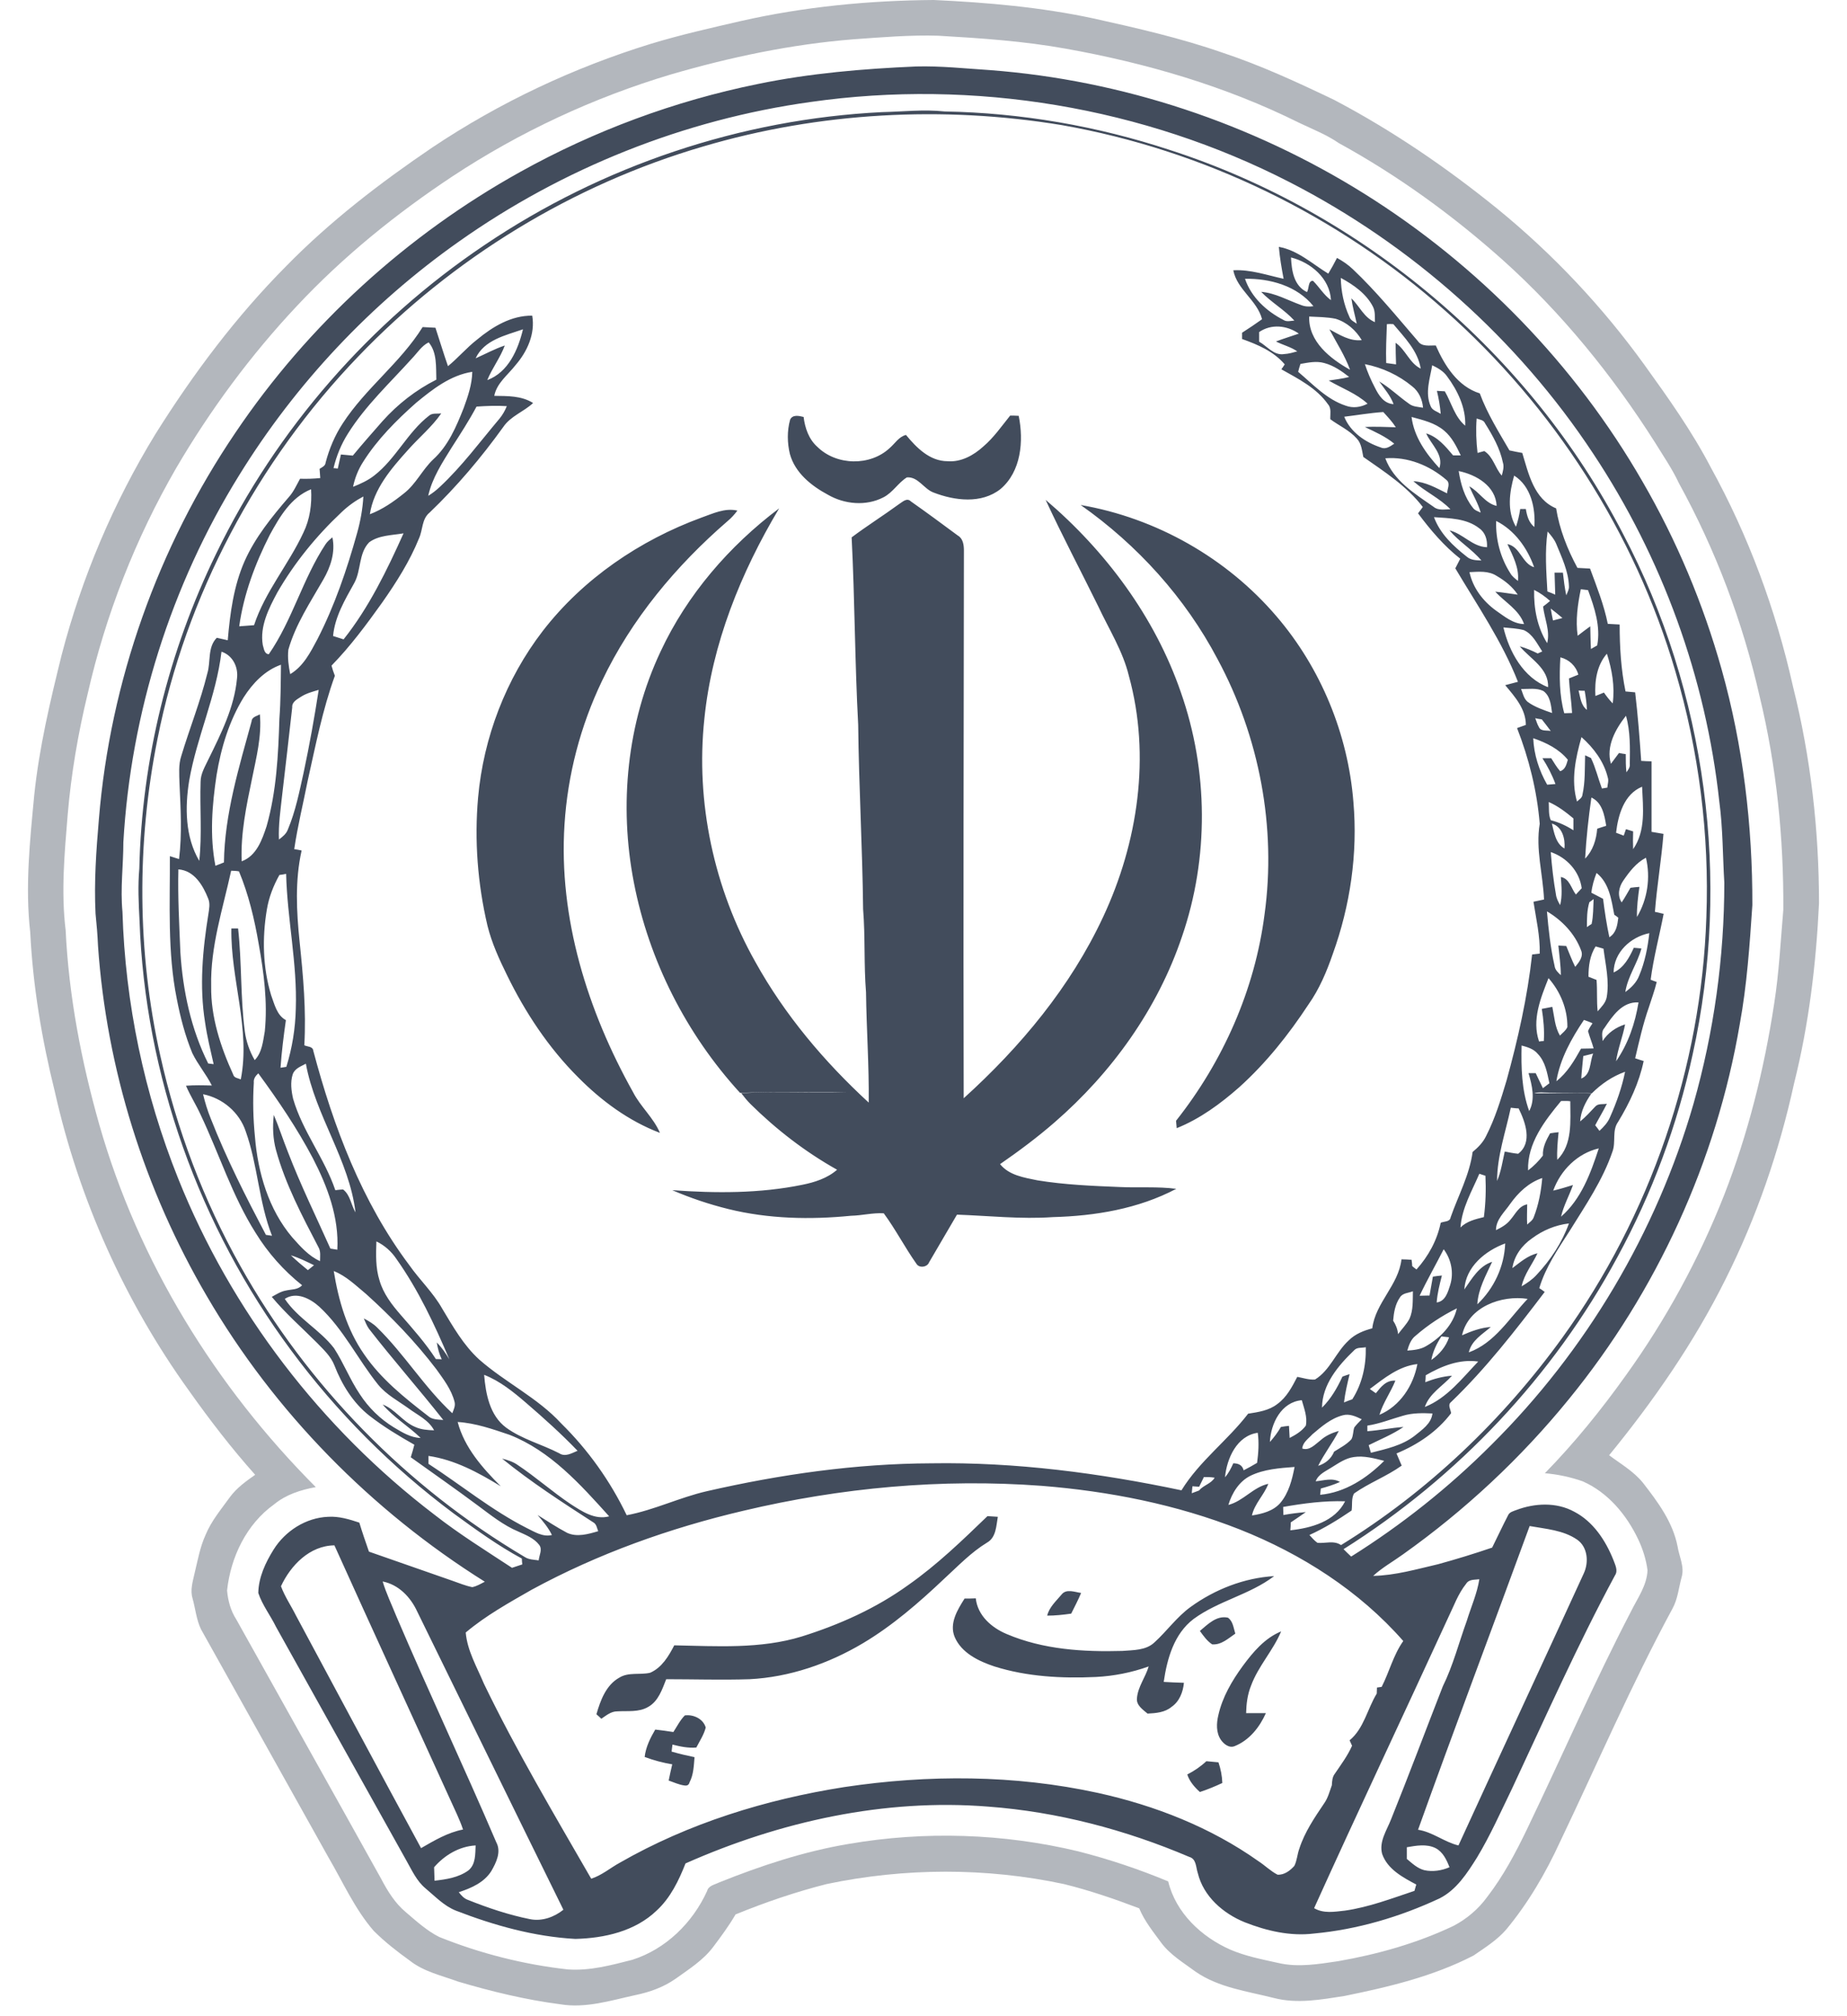 <svg width="33" height="36" viewBox="0 0 33 36" fill="none" xmlns="http://www.w3.org/2000/svg">
<path d="M13.231 0.377C14.362 0.12 15.525 0.008 16.684 0C17.639 0.044 18.598 0.128 19.536 0.329C20.31 0.501 21.088 0.678 21.838 0.939C22.528 1.167 23.186 1.472 23.84 1.785C24.875 2.33 25.846 2.992 26.756 3.73C27.751 4.541 28.633 5.479 29.383 6.518C29.808 7.108 30.23 7.701 30.567 8.347C31.241 9.57 31.73 10.894 32.035 12.258C32.352 13.521 32.5 14.825 32.5 16.129C32.448 17.212 32.319 18.291 32.055 19.342C31.79 20.553 31.385 21.736 30.827 22.847C30.266 23.974 29.544 25.013 28.75 25.984C28.958 26.14 29.191 26.273 29.355 26.477C29.62 26.818 29.889 27.179 29.973 27.613C30.001 27.793 30.101 27.977 30.045 28.162C29.993 28.351 29.977 28.551 29.881 28.724C29.147 30.079 28.537 31.499 27.871 32.891C27.614 33.449 27.302 33.982 26.909 34.455C26.744 34.644 26.532 34.776 26.327 34.917C25.605 35.29 24.811 35.478 24.02 35.639C23.607 35.703 23.178 35.783 22.761 35.675C22.284 35.554 21.77 35.49 21.357 35.202C21.145 35.045 20.908 34.905 20.747 34.688C20.603 34.492 20.447 34.299 20.354 34.074C19.913 33.906 19.468 33.754 19.011 33.641C17.619 33.344 16.163 33.348 14.767 33.641C14.213 33.782 13.672 33.966 13.142 34.183C13.026 34.383 12.886 34.572 12.745 34.76C12.565 35.001 12.308 35.161 12.067 35.334C11.855 35.482 11.606 35.571 11.353 35.623C10.912 35.719 10.467 35.863 10.01 35.787C9.392 35.707 8.782 35.559 8.185 35.382C7.892 35.274 7.571 35.206 7.318 35.005C7.094 34.844 6.873 34.672 6.676 34.475C6.336 34.082 6.127 33.605 5.866 33.16C5.108 31.804 4.35 30.448 3.592 29.093C3.508 28.92 3.492 28.724 3.44 28.539C3.395 28.391 3.444 28.238 3.476 28.094C3.532 27.865 3.572 27.628 3.672 27.408C3.776 27.155 3.953 26.947 4.109 26.73C4.23 26.566 4.394 26.449 4.559 26.333C4.133 25.856 3.744 25.35 3.375 24.829C2.228 23.236 1.41 21.411 0.981 19.498C0.748 18.563 0.588 17.609 0.54 16.646C0.447 15.828 0.535 15.01 0.612 14.195C0.7 13.349 0.896 12.523 1.101 11.696C1.462 10.309 2.028 8.973 2.778 7.749C3.452 6.674 4.218 5.652 5.116 4.749C5.902 3.947 6.797 3.261 7.727 2.631C8.927 1.829 10.25 1.207 11.63 0.782C12.156 0.622 12.693 0.501 13.231 0.377ZM15.244 0.702C14.141 0.79 13.054 1.019 11.991 1.328C10.607 1.741 9.288 2.355 8.084 3.149C7.078 3.815 6.131 4.581 5.305 5.463C4.478 6.342 3.756 7.32 3.147 8.359C2.421 9.615 1.887 10.978 1.566 12.39C1.394 13.1 1.27 13.826 1.209 14.552C1.153 15.234 1.089 15.924 1.173 16.61C1.229 17.785 1.454 18.953 1.775 20.084C2.473 22.53 3.849 24.756 5.642 26.553C5.373 26.602 5.108 26.686 4.896 26.862C4.402 27.215 4.121 27.805 4.057 28.399C4.073 28.579 4.121 28.76 4.222 28.916C5.084 30.46 5.95 32.001 6.809 33.545C6.925 33.766 7.058 33.982 7.25 34.142C7.439 34.303 7.623 34.471 7.844 34.584C8.582 34.881 9.356 35.077 10.146 35.165C10.539 35.193 10.92 35.089 11.297 34.993C11.895 34.804 12.376 34.331 12.633 33.766C12.657 33.669 12.765 33.653 12.846 33.613C13.596 33.312 14.37 33.056 15.168 32.923C16.524 32.691 17.924 32.735 19.263 33.056C19.813 33.196 20.35 33.376 20.872 33.593C21.008 34.155 21.465 34.584 21.983 34.812C22.256 34.929 22.548 34.985 22.837 35.049C23.194 35.133 23.559 35.069 23.912 35.017C24.622 34.893 25.32 34.696 25.97 34.387C26.207 34.263 26.415 34.086 26.572 33.87C26.86 33.497 27.081 33.08 27.286 32.654C27.907 31.363 28.477 30.047 29.139 28.776C29.255 28.539 29.424 28.314 29.436 28.038C29.411 27.845 29.351 27.657 29.267 27.48C29.058 27.043 28.726 26.646 28.276 26.449C28.06 26.373 27.831 26.325 27.602 26.305C28.132 25.763 28.609 25.174 29.05 24.556C29.764 23.565 30.354 22.482 30.803 21.343C31.233 20.244 31.521 19.089 31.698 17.926C31.786 17.368 31.814 16.802 31.862 16.245C31.87 14.969 31.742 13.686 31.441 12.443C31.14 11.111 30.655 9.823 29.997 8.628C29.877 8.371 29.716 8.139 29.568 7.898C28.806 6.699 27.903 5.587 26.848 4.641C25.954 3.843 24.975 3.133 23.92 2.555C23.7 2.403 23.447 2.306 23.206 2.19C21.899 1.54 20.483 1.127 19.047 0.87C18.293 0.734 17.53 0.682 16.768 0.638C16.259 0.622 15.754 0.666 15.244 0.702Z" fill="#424C5C" fill-opacity="0.4"/>
<path d="M13.54 1.5C14.47 1.308 15.417 1.228 16.367 1.187C16.809 1.175 17.25 1.224 17.691 1.252C20.054 1.432 22.364 2.202 24.374 3.458C26.415 4.733 28.144 6.51 29.347 8.6C29.957 9.651 30.43 10.778 30.759 11.949C31.144 13.317 31.313 14.745 31.309 16.161C31.261 16.871 31.213 17.585 31.084 18.287C30.667 20.734 29.6 23.06 28.032 24.981C27.177 26.032 26.175 26.967 25.068 27.753C24.891 27.881 24.695 27.99 24.534 28.138C24.931 28.13 25.312 28.018 25.693 27.93C26.018 27.841 26.343 27.741 26.66 27.633C26.756 27.44 26.845 27.248 26.945 27.055C26.969 26.999 27.037 26.983 27.089 26.963C27.418 26.838 27.807 26.818 28.124 26.991C28.465 27.167 28.686 27.504 28.826 27.853C28.858 27.942 28.914 28.042 28.854 28.13C28.184 29.373 27.611 30.665 27.013 31.941C26.812 32.354 26.628 32.771 26.391 33.164C26.215 33.445 26.022 33.746 25.717 33.898C25.011 34.227 24.253 34.452 23.475 34.524C23.054 34.576 22.629 34.476 22.24 34.323C21.855 34.167 21.502 33.862 21.401 33.445C21.365 33.34 21.377 33.192 21.249 33.156C20.11 32.671 18.895 32.35 17.659 32.258C15.806 32.109 13.941 32.522 12.248 33.272C12.128 33.577 11.979 33.886 11.735 34.111C11.35 34.484 10.796 34.608 10.279 34.62C9.545 34.58 8.827 34.379 8.145 34.115C7.932 34.03 7.776 33.862 7.603 33.718C7.443 33.585 7.359 33.393 7.258 33.216C6.484 31.828 5.706 30.44 4.932 29.049C4.832 28.844 4.687 28.66 4.615 28.443C4.619 28.166 4.743 27.901 4.888 27.669C5.096 27.336 5.465 27.099 5.862 27.083C6.055 27.071 6.239 27.127 6.42 27.187C6.472 27.36 6.532 27.532 6.592 27.705C7.09 27.881 7.587 28.05 8.085 28.226C8.201 28.266 8.317 28.315 8.438 28.339C8.518 28.323 8.59 28.279 8.662 28.242C6.633 26.971 4.904 25.214 3.696 23.144C2.581 21.243 1.903 19.085 1.751 16.887C1.743 16.694 1.727 16.506 1.707 16.313C1.679 15.748 1.719 15.186 1.767 14.625C1.968 12.166 2.822 9.767 4.206 7.726C5.505 5.8 7.266 4.196 9.296 3.069C10.616 2.335 12.056 1.801 13.54 1.5ZM14.482 1.821C12.228 2.134 10.058 3 8.201 4.312C6.629 5.419 5.285 6.847 4.274 8.484C3.055 10.449 2.337 12.727 2.204 15.038C2.204 15.451 2.148 15.864 2.188 16.281C2.236 17.91 2.577 19.53 3.183 21.042C4.13 23.409 5.738 25.503 7.764 27.047C8.205 27.392 8.678 27.685 9.148 27.994C9.208 27.974 9.272 27.954 9.332 27.933C9.328 27.897 9.324 27.865 9.324 27.829C8.895 27.597 8.502 27.312 8.105 27.023C7.002 26.201 6.019 25.218 5.201 24.111C3.56 21.901 2.589 19.193 2.493 16.438C2.477 16.129 2.461 15.82 2.489 15.511C2.533 13.562 3.011 11.628 3.865 9.88C4.94 7.661 6.617 5.744 8.662 4.372C10.756 2.96 13.235 2.126 15.758 2.002C16.131 1.994 16.504 1.95 16.877 1.99C18.241 2.014 19.601 2.25 20.896 2.676C24.354 3.791 27.33 6.306 28.998 9.531C30.487 12.358 30.932 15.712 30.242 18.828C29.969 20.092 29.516 21.311 28.898 22.446C27.755 24.568 26.046 26.377 24.005 27.661C24.049 27.705 24.093 27.749 24.141 27.793C25.044 27.227 25.886 26.558 26.64 25.804C28.337 24.123 29.596 22.001 30.258 19.707C30.623 18.423 30.808 17.091 30.808 15.76C30.779 15.278 30.783 14.793 30.719 14.316C30.479 12.102 29.696 9.952 28.465 8.099C27.113 6.053 25.224 4.372 23.042 3.253C20.435 1.913 17.398 1.404 14.482 1.821ZM12.565 2.615C10.23 3.297 8.085 4.609 6.4 6.366C4.595 8.243 3.323 10.634 2.814 13.193C2.441 15.05 2.449 16.987 2.862 18.84C3.155 20.16 3.636 21.431 4.298 22.611C5.497 24.749 7.27 26.554 9.376 27.801C9.448 27.849 9.541 27.849 9.625 27.861C9.633 27.769 9.697 27.665 9.633 27.584C9.541 27.464 9.396 27.408 9.264 27.348C8.995 27.236 8.766 27.051 8.534 26.879C8.141 26.586 7.736 26.305 7.339 26.02C7.363 25.948 7.383 25.872 7.403 25.796C7.126 25.639 6.853 25.475 6.6 25.278C6.308 25.049 6.107 24.721 5.975 24.38C5.911 24.215 5.778 24.095 5.658 23.971C5.389 23.702 5.1 23.449 4.856 23.156C4.936 23.112 5.016 23.06 5.104 23.044C5.205 23.02 5.325 23.032 5.397 22.948C5.068 22.687 4.787 22.37 4.567 22.013C4.15 21.355 3.917 20.605 3.584 19.903C3.504 19.727 3.4 19.566 3.323 19.386C3.476 19.374 3.632 19.378 3.785 19.382C3.684 19.181 3.536 19.009 3.436 18.804C3.307 18.491 3.223 18.166 3.159 17.837C2.99 16.999 3.039 16.137 3.035 15.287C3.091 15.303 3.143 15.323 3.199 15.339C3.255 14.889 3.227 14.436 3.207 13.987C3.203 13.822 3.187 13.654 3.239 13.498C3.388 13.004 3.58 12.527 3.704 12.025C3.769 11.813 3.704 11.56 3.873 11.388C3.937 11.404 4.005 11.416 4.069 11.432C4.11 10.954 4.174 10.465 4.37 10.02C4.559 9.595 4.856 9.23 5.156 8.881C5.245 8.784 5.297 8.664 5.361 8.548C5.481 8.552 5.602 8.548 5.722 8.536C5.718 8.48 5.714 8.427 5.71 8.371C5.754 8.343 5.814 8.319 5.818 8.259C5.882 8.014 5.983 7.774 6.123 7.561C6.532 6.931 7.154 6.478 7.551 5.84C7.627 5.844 7.704 5.848 7.78 5.852C7.856 6.081 7.924 6.31 8.004 6.538C8.185 6.39 8.337 6.209 8.522 6.065C8.803 5.832 9.135 5.632 9.509 5.636C9.565 5.961 9.42 6.278 9.212 6.518C9.075 6.695 8.875 6.839 8.831 7.068C9.067 7.072 9.316 7.064 9.525 7.196C9.356 7.353 9.123 7.429 8.991 7.625C8.598 8.171 8.161 8.688 7.675 9.153C7.535 9.266 7.555 9.462 7.487 9.611C7.322 10.02 7.082 10.397 6.829 10.758C6.548 11.151 6.26 11.54 5.923 11.885C5.939 11.945 5.959 12.005 5.983 12.066C5.762 12.675 5.638 13.313 5.497 13.943C5.417 14.348 5.317 14.753 5.257 15.162C5.289 15.166 5.357 15.178 5.389 15.186C5.269 15.72 5.297 16.273 5.353 16.815C5.417 17.428 5.473 18.046 5.437 18.664C5.493 18.692 5.59 18.68 5.598 18.764C5.959 20.12 6.464 21.46 7.314 22.591C7.499 22.855 7.74 23.08 7.9 23.365C8.093 23.686 8.281 24.019 8.562 24.275C9.027 24.684 9.605 24.957 10.026 25.415C10.507 25.888 10.904 26.445 11.197 27.055C11.687 26.963 12.14 26.738 12.629 26.626C13.945 26.325 15.289 26.133 16.64 26.128C18.144 26.104 19.641 26.301 21.109 26.61C21.43 26.088 21.931 25.723 22.3 25.242C22.48 25.214 22.673 25.186 22.821 25.07C22.99 24.949 23.086 24.761 23.178 24.584C23.283 24.604 23.387 24.64 23.495 24.632C23.764 24.468 23.868 24.143 24.097 23.934C24.213 23.818 24.366 23.758 24.518 23.718C24.574 23.261 24.987 22.948 25.04 22.486C25.1 22.486 25.16 22.49 25.22 22.494C25.224 22.523 25.232 22.579 25.232 22.607C25.252 22.623 25.288 22.655 25.308 22.667C25.521 22.43 25.677 22.145 25.741 21.833C25.802 21.805 25.906 21.821 25.918 21.736C26.054 21.347 26.255 20.982 26.311 20.569C26.407 20.489 26.496 20.401 26.552 20.284C26.712 19.971 26.816 19.631 26.917 19.294C27.121 18.555 27.29 17.805 27.374 17.043C27.406 17.039 27.478 17.031 27.51 17.027C27.518 16.714 27.446 16.41 27.398 16.101C27.462 16.089 27.522 16.073 27.587 16.061C27.567 15.607 27.434 15.162 27.51 14.709C27.462 14.123 27.318 13.546 27.105 13C27.157 12.98 27.209 12.964 27.262 12.944C27.262 12.659 27.065 12.439 26.893 12.234C26.969 12.214 27.045 12.194 27.121 12.174C26.837 11.452 26.395 10.81 26.002 10.148C26.03 10.092 26.062 10.032 26.09 9.976C25.798 9.747 25.557 9.462 25.336 9.166C25.364 9.129 25.392 9.093 25.421 9.053C25.136 8.68 24.735 8.423 24.358 8.159C24.334 8.046 24.326 7.918 24.241 7.83C24.109 7.681 23.924 7.601 23.768 7.485C23.764 7.397 23.792 7.292 23.728 7.22C23.523 6.927 23.194 6.763 22.894 6.594C22.91 6.574 22.938 6.53 22.954 6.506C22.757 6.274 22.472 6.153 22.192 6.053C22.192 6.017 22.192 5.977 22.192 5.941C22.312 5.864 22.432 5.784 22.549 5.7C22.46 5.359 22.103 5.174 22.035 4.826C22.344 4.809 22.637 4.914 22.934 4.978C22.898 4.789 22.866 4.601 22.849 4.408C23.19 4.469 23.447 4.713 23.732 4.886C23.788 4.793 23.84 4.701 23.888 4.605C23.989 4.661 24.085 4.725 24.169 4.805C24.59 5.203 24.955 5.652 25.332 6.089C25.404 6.197 25.541 6.165 25.653 6.169C25.81 6.526 26.042 6.899 26.439 7.024C26.572 7.385 26.776 7.71 26.969 8.042C27.045 8.058 27.121 8.075 27.198 8.087C27.31 8.456 27.406 8.913 27.803 9.077C27.863 9.45 28.004 9.807 28.184 10.14C28.26 10.144 28.333 10.148 28.409 10.152C28.529 10.477 28.657 10.798 28.726 11.139C28.798 11.143 28.866 11.147 28.938 11.151C28.938 11.552 28.962 11.953 29.043 12.346C29.099 12.35 29.159 12.358 29.215 12.362C29.263 12.768 29.295 13.177 29.323 13.586C29.384 13.59 29.448 13.594 29.508 13.594C29.508 14.015 29.508 14.436 29.508 14.853C29.576 14.865 29.648 14.877 29.721 14.889C29.684 15.355 29.604 15.816 29.568 16.281C29.62 16.293 29.672 16.305 29.724 16.317C29.648 16.71 29.544 17.096 29.492 17.493C29.52 17.505 29.572 17.525 29.6 17.533C29.564 17.685 29.508 17.834 29.46 17.986C29.355 18.283 29.287 18.592 29.215 18.896C29.263 18.913 29.315 18.929 29.367 18.945C29.287 19.33 29.115 19.695 28.91 20.032C28.798 20.188 28.874 20.389 28.81 20.561C28.637 21.07 28.329 21.52 28.048 21.973C27.839 22.298 27.615 22.623 27.502 23C27.526 23.016 27.575 23.048 27.599 23.068C27.077 23.754 26.548 24.436 25.926 25.034C25.858 25.086 25.922 25.17 25.926 25.234C25.677 25.563 25.328 25.796 24.951 25.952C24.979 26.024 25.015 26.096 25.044 26.169C24.775 26.361 24.462 26.477 24.193 26.666C24.141 26.754 24.165 26.871 24.149 26.971C23.908 27.135 23.66 27.288 23.395 27.408C23.439 27.456 23.483 27.508 23.539 27.548C23.68 27.561 23.832 27.5 23.96 27.588C25.509 26.634 26.852 25.354 27.916 23.882C29.484 21.708 30.398 19.061 30.487 16.381C30.543 14.901 30.354 13.409 29.933 11.985C29.207 9.51 27.755 7.26 25.826 5.552C23.904 3.843 21.506 2.68 18.971 2.234C16.853 1.885 14.639 2.002 12.565 2.615ZM23.066 4.597C23.078 4.83 23.114 5.102 23.351 5.215C23.391 5.158 23.367 5.01 23.459 5.014C23.572 5.126 23.652 5.267 23.78 5.359C23.76 4.97 23.419 4.685 23.066 4.597ZM22.244 4.978C22.356 5.307 22.625 5.556 22.93 5.712C22.99 5.752 23.062 5.728 23.126 5.724C22.95 5.531 22.713 5.399 22.533 5.211C22.785 5.231 23.01 5.363 23.247 5.447C23.315 5.475 23.391 5.479 23.467 5.467C23.174 5.102 22.689 4.97 22.244 4.978ZM23.956 4.962C23.96 5.199 24.009 5.439 24.109 5.656C24.129 5.72 24.193 5.744 24.241 5.78C24.209 5.628 24.165 5.479 24.145 5.327C24.289 5.463 24.37 5.672 24.566 5.752C24.562 5.66 24.574 5.56 24.53 5.475C24.41 5.243 24.185 5.086 23.956 4.962ZM23.391 5.652C23.375 6.097 23.768 6.406 24.121 6.602C24.029 6.35 23.88 6.121 23.752 5.88C23.933 5.977 24.117 6.097 24.33 6.073C24.225 5.896 24.061 5.752 23.864 5.692C23.708 5.66 23.547 5.66 23.391 5.652ZM24.779 5.788C24.771 6.021 24.759 6.249 24.767 6.482C24.823 6.49 24.883 6.498 24.943 6.506C24.939 6.378 24.935 6.249 24.935 6.121C25.116 6.245 25.184 6.486 25.384 6.582C25.332 6.261 25.092 6.025 24.895 5.788C24.855 5.784 24.819 5.784 24.779 5.788ZM22.497 5.929C22.497 5.985 22.497 6.045 22.497 6.101C22.641 6.181 22.761 6.354 22.946 6.322C23.026 6.318 23.102 6.294 23.178 6.274C23.062 6.193 22.922 6.161 22.797 6.097C22.934 6.045 23.07 6.005 23.206 5.957C22.994 5.808 22.713 5.78 22.497 5.929ZM8.498 6.398C8.67 6.322 8.839 6.229 9.019 6.169C8.939 6.386 8.795 6.57 8.706 6.787C9.083 6.647 9.256 6.245 9.344 5.88C9.031 5.989 8.65 6.069 8.498 6.398ZM7.363 6.398C6.969 6.835 6.532 7.24 6.219 7.738C6.099 7.926 6.011 8.139 5.959 8.359C5.979 8.359 6.015 8.363 6.035 8.367C6.055 8.283 6.071 8.199 6.091 8.115C6.163 8.123 6.231 8.127 6.304 8.135C6.476 7.926 6.657 7.722 6.833 7.521C7.106 7.216 7.431 6.963 7.796 6.779C7.788 6.554 7.812 6.294 7.659 6.113C7.535 6.173 7.459 6.298 7.363 6.398ZM23.235 6.498C23.223 6.534 23.202 6.602 23.194 6.639C23.459 6.863 23.704 7.132 24.045 7.244C24.173 7.292 24.314 7.272 24.434 7.208C24.233 7.024 23.973 6.931 23.74 6.795C23.86 6.775 23.985 6.763 24.105 6.731C23.973 6.627 23.828 6.526 23.66 6.482C23.519 6.442 23.375 6.474 23.235 6.498ZM24.386 6.502C24.434 6.647 24.494 6.787 24.566 6.923C24.634 7.06 24.727 7.208 24.899 7.216C24.843 7.064 24.735 6.943 24.642 6.811C24.831 6.923 24.987 7.076 25.168 7.204C25.24 7.264 25.336 7.264 25.425 7.28C25.413 7.136 25.352 6.992 25.232 6.899C24.991 6.699 24.695 6.562 24.386 6.502ZM25.561 7.252C25.589 7.328 25.677 7.348 25.741 7.389C25.729 7.248 25.705 7.112 25.673 6.979C25.721 6.983 25.765 6.983 25.814 6.987C25.934 7.192 25.99 7.445 26.179 7.601C26.191 7.28 26.042 6.971 25.854 6.719C25.79 6.627 25.689 6.57 25.589 6.522C25.549 6.759 25.457 7.016 25.561 7.252ZM7.435 7.192C7.082 7.505 6.741 7.846 6.488 8.247C6.4 8.383 6.34 8.536 6.308 8.692C6.44 8.64 6.572 8.58 6.685 8.492C7.074 8.191 7.278 7.722 7.667 7.421C7.728 7.369 7.812 7.393 7.884 7.381C7.716 7.625 7.483 7.814 7.286 8.038C6.99 8.367 6.677 8.728 6.608 9.182C6.833 9.097 7.034 8.957 7.218 8.809C7.431 8.644 7.543 8.391 7.736 8.207C8.008 7.962 8.153 7.617 8.285 7.284C8.361 7.076 8.434 6.863 8.438 6.639C8.048 6.699 7.728 6.951 7.435 7.192ZM8.514 7.26C8.381 7.509 8.225 7.75 8.073 7.986C7.904 8.259 7.72 8.536 7.651 8.853C7.724 8.809 7.792 8.756 7.856 8.696C8.253 8.327 8.574 7.89 8.923 7.477C8.979 7.409 9.023 7.332 9.055 7.252C8.875 7.24 8.694 7.248 8.514 7.26ZM24.017 7.441C24.129 7.718 24.394 7.898 24.671 7.99C24.759 8.03 24.839 7.97 24.911 7.922C24.755 7.794 24.566 7.71 24.386 7.625C24.57 7.613 24.755 7.625 24.939 7.629C24.875 7.529 24.795 7.445 24.715 7.357C24.478 7.373 24.249 7.413 24.017 7.441ZM25.22 7.445C25.264 7.802 25.481 8.103 25.717 8.359C25.798 8.115 25.569 7.938 25.481 7.738C25.689 7.802 25.826 7.97 25.962 8.131C26.006 8.131 26.054 8.131 26.099 8.131C26.022 7.97 25.942 7.806 25.802 7.689C25.637 7.549 25.425 7.501 25.22 7.445ZM26.383 7.473C26.367 7.677 26.375 7.882 26.399 8.087C26.431 8.079 26.488 8.062 26.52 8.054C26.68 8.155 26.712 8.359 26.832 8.492C26.852 8.415 26.877 8.335 26.852 8.259C26.8 8.006 26.668 7.774 26.532 7.557C26.508 7.497 26.435 7.493 26.383 7.473ZM24.751 8.183C24.899 8.584 25.28 8.817 25.613 9.049C25.697 9.121 25.814 9.093 25.914 9.093C25.721 8.893 25.457 8.776 25.252 8.592C25.473 8.604 25.665 8.716 25.854 8.809C25.858 8.732 25.918 8.632 25.846 8.572C25.545 8.311 25.152 8.151 24.751 8.183ZM26.062 8.411C26.098 8.644 26.167 8.881 26.315 9.065C26.347 9.113 26.407 9.129 26.455 9.153C26.411 8.989 26.319 8.841 26.251 8.684C26.431 8.78 26.532 8.985 26.74 9.033C26.724 8.68 26.379 8.476 26.062 8.411ZM27.053 8.492C26.969 8.788 26.921 9.125 27.085 9.406C27.121 9.302 27.145 9.198 27.161 9.089C27.186 9.089 27.234 9.089 27.262 9.089C27.282 9.21 27.314 9.33 27.414 9.41C27.438 9.077 27.354 8.68 27.053 8.492ZM4.82 9.551C4.559 10.064 4.354 10.61 4.274 11.183C4.362 11.175 4.451 11.171 4.539 11.163C4.735 10.565 5.156 10.08 5.421 9.51C5.538 9.27 5.574 9.001 5.558 8.736C5.197 8.881 4.996 9.23 4.82 9.551ZM6.099 9.149C5.654 9.567 5.261 10.048 4.956 10.577C4.803 10.862 4.639 11.183 4.695 11.516C4.715 11.576 4.719 11.677 4.803 11.681C5.225 11.071 5.409 10.333 5.818 9.715C5.85 9.667 5.895 9.631 5.939 9.595C5.995 9.859 5.907 10.124 5.774 10.353C5.542 10.758 5.281 11.147 5.152 11.6C5.136 11.745 5.156 11.893 5.185 12.037C5.421 11.897 5.546 11.648 5.67 11.416C5.979 10.814 6.199 10.168 6.38 9.519C6.44 9.306 6.48 9.085 6.492 8.865C6.356 8.937 6.219 9.033 6.099 9.149ZM25.621 9.234C25.729 9.531 25.966 9.751 26.207 9.94C26.279 10.004 26.379 10.004 26.468 10.008C26.299 9.807 26.066 9.671 25.898 9.47C26.143 9.531 26.307 9.763 26.568 9.771C26.576 9.643 26.54 9.51 26.431 9.434C26.203 9.254 25.898 9.254 25.621 9.234ZM26.732 9.302C26.72 9.631 26.808 9.96 26.985 10.236C27.017 10.293 27.073 10.333 27.121 10.373C27.145 10.136 27.029 9.924 26.933 9.715C27.161 9.759 27.198 10.068 27.41 10.128C27.29 9.787 27.061 9.466 26.732 9.302ZM27.651 9.49C27.599 9.843 27.627 10.204 27.647 10.561C27.683 10.573 27.751 10.601 27.787 10.618C27.783 10.485 27.779 10.353 27.775 10.225C27.823 10.225 27.871 10.225 27.924 10.225C27.939 10.361 27.956 10.497 27.984 10.63C28.004 10.577 28.036 10.529 28.032 10.469C28.024 10.2 27.903 9.952 27.803 9.707C27.767 9.623 27.707 9.555 27.651 9.49ZM6.596 9.683C6.404 9.88 6.456 10.184 6.328 10.413C6.163 10.71 5.983 11.011 5.951 11.356C6.015 11.376 6.079 11.396 6.139 11.416C6.592 10.846 6.913 10.184 7.21 9.523C7.002 9.559 6.769 9.555 6.596 9.683ZM26.255 10.216C26.315 10.497 26.496 10.734 26.728 10.902C26.881 11.007 27.033 11.139 27.23 11.143C27.141 10.886 26.889 10.754 26.716 10.565C26.849 10.577 26.985 10.601 27.117 10.618C27.025 10.477 26.889 10.369 26.744 10.285C26.596 10.188 26.419 10.208 26.255 10.216ZM27.41 10.533C27.402 10.862 27.466 11.203 27.643 11.484C27.699 11.263 27.595 11.047 27.57 10.83C27.611 10.798 27.655 10.766 27.695 10.73C27.611 10.654 27.514 10.585 27.41 10.533ZM28.244 10.521C28.188 10.794 28.148 11.075 28.188 11.352C28.26 11.295 28.337 11.239 28.413 11.183C28.417 11.319 28.417 11.452 28.425 11.588C28.453 11.572 28.509 11.54 28.537 11.524C28.601 11.187 28.489 10.85 28.373 10.537C28.341 10.533 28.276 10.525 28.244 10.521ZM27.707 10.866C27.719 10.938 27.731 11.007 27.747 11.079C27.803 11.063 27.859 11.051 27.916 11.035C27.847 10.975 27.775 10.918 27.707 10.866ZM26.861 11.203C26.965 11.64 27.218 12.102 27.659 12.27C27.675 11.937 27.342 11.765 27.153 11.54C27.266 11.572 27.37 11.616 27.474 11.668C27.494 11.66 27.534 11.64 27.555 11.632C27.462 11.492 27.386 11.323 27.226 11.251C27.105 11.219 26.981 11.215 26.861 11.203ZM3.957 11.636C3.865 12.427 3.516 13.157 3.38 13.939C3.303 14.416 3.307 14.941 3.56 15.371C3.612 14.901 3.568 14.428 3.584 13.959C3.584 13.814 3.664 13.686 3.724 13.558C3.949 13.1 4.186 12.631 4.234 12.118C4.262 11.913 4.158 11.701 3.957 11.636ZM28.505 12.427C28.545 12.411 28.621 12.382 28.657 12.366C28.706 12.435 28.754 12.499 28.814 12.559C28.854 12.258 28.802 11.957 28.71 11.672C28.529 11.881 28.489 12.162 28.505 12.427ZM27.879 11.737C27.859 12.07 27.859 12.411 27.948 12.735C27.984 12.735 28.056 12.731 28.088 12.731C28.076 12.523 28.044 12.318 28.032 12.114C28.088 12.09 28.144 12.07 28.2 12.046C28.156 11.889 28.036 11.777 27.879 11.737ZM4.354 12.451C4.094 12.872 3.949 13.353 3.869 13.842C3.789 14.376 3.745 14.925 3.849 15.459C3.901 15.439 3.949 15.419 4.001 15.399C4.013 14.536 4.27 13.702 4.495 12.88C4.499 12.8 4.587 12.788 4.643 12.755C4.679 13.145 4.579 13.526 4.503 13.903C4.402 14.388 4.298 14.881 4.318 15.379C4.583 15.283 4.683 14.994 4.763 14.753C4.94 14.131 4.972 13.477 4.992 12.832C5.016 12.511 5.016 12.19 5.02 11.869C4.735 11.969 4.515 12.198 4.354 12.451ZM27.177 12.302C27.209 12.382 27.226 12.479 27.298 12.535C27.426 12.627 27.583 12.679 27.731 12.731C27.711 12.591 27.699 12.427 27.575 12.338C27.45 12.278 27.31 12.306 27.177 12.302ZM28.204 12.33C28.236 12.451 28.244 12.591 28.353 12.675C28.349 12.559 28.333 12.447 28.313 12.334C28.285 12.334 28.232 12.334 28.204 12.33ZM5.381 12.439C5.309 12.487 5.213 12.531 5.221 12.631C5.164 13.157 5.1 13.682 5.04 14.207C5.012 14.468 4.972 14.729 4.984 14.99C5.048 14.941 5.116 14.889 5.144 14.809C5.281 14.484 5.349 14.135 5.425 13.794C5.529 13.305 5.618 12.812 5.694 12.318C5.586 12.35 5.477 12.378 5.381 12.439ZM27.43 12.824C27.45 12.876 27.466 12.932 27.494 12.98C27.53 13.064 27.635 13.036 27.707 13.052C27.655 12.98 27.599 12.912 27.547 12.844C27.514 12.84 27.458 12.832 27.43 12.824ZM28.782 13.638C28.83 13.574 28.878 13.51 28.926 13.445C28.966 13.453 29.006 13.461 29.047 13.465C29.047 13.574 29.047 13.682 29.059 13.79C29.091 13.746 29.127 13.698 29.119 13.642C29.123 13.353 29.131 13.06 29.051 12.78C28.866 13.016 28.69 13.325 28.782 13.638ZM27.394 13.181C27.406 13.473 27.498 13.758 27.643 14.011C27.679 14.007 27.755 14.003 27.791 13.999C27.731 13.835 27.651 13.682 27.558 13.538C27.599 13.538 27.675 13.538 27.715 13.538C27.767 13.618 27.811 13.698 27.875 13.77C27.968 13.742 27.988 13.646 28.012 13.566C27.855 13.373 27.627 13.261 27.394 13.181ZM28.176 14.312C28.212 14.276 28.268 14.248 28.273 14.191C28.325 13.959 28.313 13.722 28.321 13.486C28.349 13.498 28.401 13.522 28.425 13.534C28.509 13.706 28.553 13.899 28.621 14.079C28.645 14.075 28.694 14.067 28.718 14.063C28.722 14.003 28.746 13.943 28.726 13.883C28.657 13.598 28.473 13.353 28.256 13.161C28.152 13.53 28.064 13.927 28.176 14.312ZM28.874 14.869C28.918 14.885 28.966 14.905 29.011 14.921C29.023 14.881 29.039 14.841 29.051 14.805C29.095 14.817 29.135 14.833 29.179 14.845C29.175 14.95 29.175 15.058 29.179 15.162C29.408 14.833 29.355 14.42 29.339 14.047C29.015 14.179 28.91 14.556 28.874 14.869ZM28.321 15.331C28.461 15.186 28.521 14.994 28.537 14.797C28.589 14.781 28.642 14.761 28.698 14.745C28.666 14.556 28.63 14.332 28.433 14.24C28.381 14.605 28.341 14.966 28.321 15.331ZM27.671 14.32C27.679 14.428 27.663 14.544 27.707 14.645C27.851 14.681 27.988 14.745 28.112 14.825C28.112 14.753 28.112 14.685 28.112 14.613C27.976 14.5 27.835 14.392 27.671 14.32ZM27.727 14.705C27.767 14.865 27.795 15.062 27.952 15.15C27.968 14.974 27.912 14.761 27.727 14.705ZM27.707 15.214C27.727 15.467 27.755 15.72 27.799 15.968C27.807 16.037 27.839 16.101 27.875 16.161C27.916 15.996 27.899 15.824 27.887 15.659C28.044 15.688 28.072 15.864 28.156 15.972C28.192 15.936 28.224 15.896 28.26 15.86C28.22 15.555 27.992 15.31 27.707 15.214ZM29.003 15.724C28.922 15.84 28.894 15.992 28.974 16.113C29.031 16.029 29.079 15.94 29.131 15.852C29.183 15.844 29.239 15.84 29.291 15.836C29.267 16.012 29.243 16.193 29.247 16.373C29.436 16.057 29.492 15.671 29.408 15.315C29.231 15.407 29.111 15.567 29.003 15.724ZM3.187 15.523C3.175 16.017 3.203 16.514 3.223 17.007C3.267 17.689 3.412 18.375 3.72 18.989C3.745 18.993 3.793 18.997 3.817 19.001C3.761 18.752 3.7 18.507 3.664 18.255C3.56 17.613 3.62 16.959 3.724 16.317C3.737 16.229 3.757 16.133 3.72 16.045C3.628 15.812 3.472 15.543 3.187 15.523ZM4.13 15.547C3.981 16.229 3.757 16.903 3.773 17.609C3.765 18.158 3.941 18.692 4.166 19.185C4.182 19.25 4.254 19.25 4.302 19.273C4.479 18.371 4.118 17.481 4.134 16.578C4.166 16.578 4.226 16.578 4.254 16.578C4.322 17.188 4.294 17.805 4.374 18.415C4.398 18.596 4.459 18.772 4.551 18.929C4.683 18.792 4.699 18.592 4.731 18.415C4.783 17.894 4.715 17.372 4.623 16.859C4.547 16.414 4.442 15.972 4.27 15.559C4.238 15.551 4.166 15.547 4.13 15.547ZM4.992 15.623C4.884 15.816 4.803 16.024 4.767 16.245C4.683 16.75 4.695 17.276 4.844 17.769C4.904 17.93 4.944 18.126 5.108 18.215C5.068 18.495 5.032 18.78 5.012 19.065C5.04 19.061 5.092 19.053 5.116 19.049C5.221 18.712 5.277 18.363 5.285 18.01C5.313 17.204 5.132 16.41 5.112 15.603C5.072 15.611 5.032 15.619 4.992 15.623ZM28.525 15.587C28.481 15.7 28.445 15.82 28.433 15.94C28.501 15.976 28.573 16.012 28.642 16.049C28.67 16.277 28.706 16.51 28.754 16.735C28.878 16.658 28.898 16.518 28.914 16.386C28.898 16.373 28.862 16.345 28.842 16.333C28.79 16.069 28.754 15.768 28.525 15.587ZM28.397 16.109C28.353 16.253 28.353 16.406 28.353 16.554C28.373 16.538 28.417 16.51 28.437 16.498C28.469 16.353 28.465 16.201 28.473 16.053C28.453 16.069 28.417 16.097 28.397 16.109ZM27.639 16.273C27.667 16.598 27.703 16.927 27.775 17.244C27.783 17.316 27.835 17.364 27.887 17.412C27.887 17.236 27.859 17.059 27.843 16.883C27.891 16.887 27.939 16.887 27.984 16.891C28.036 17.015 28.084 17.144 28.144 17.264C28.212 17.18 28.297 17.079 28.248 16.967C28.14 16.674 27.907 16.43 27.639 16.273ZM28.83 17.364C29.015 17.28 29.111 17.096 29.191 16.923C29.223 16.927 29.291 16.931 29.327 16.935C29.255 17.204 29.083 17.432 29.039 17.713C29.143 17.637 29.239 17.545 29.287 17.42C29.388 17.18 29.44 16.919 29.468 16.662C29.135 16.73 28.834 17.003 28.83 17.364ZM28.381 17.44C28.429 17.46 28.477 17.477 28.525 17.497C28.541 17.685 28.525 17.87 28.545 18.058C28.609 17.982 28.686 17.91 28.706 17.809C28.758 17.521 28.686 17.228 28.649 16.939C28.601 16.927 28.557 16.911 28.509 16.899C28.405 17.059 28.381 17.252 28.381 17.44ZM27.667 17.465C27.526 17.822 27.366 18.211 27.498 18.596C27.518 18.592 27.562 18.588 27.583 18.588C27.595 18.395 27.578 18.207 27.547 18.014C27.611 18.002 27.671 17.99 27.735 17.978C27.771 18.15 27.779 18.335 27.871 18.491C27.916 18.443 27.976 18.403 28.004 18.339C28.008 18.018 27.879 17.705 27.667 17.465ZM28.666 18.355C28.605 18.419 28.63 18.507 28.634 18.588C28.726 18.443 28.87 18.343 29.035 18.291C28.994 18.511 28.906 18.724 28.874 18.949C29.091 18.636 29.215 18.271 29.275 17.898C28.982 17.882 28.81 18.142 28.666 18.355ZM28.3 18.211C28.076 18.544 27.875 18.904 27.807 19.306C28.004 19.153 28.128 18.937 28.248 18.724C28.325 18.724 28.401 18.72 28.473 18.72C28.445 18.616 28.401 18.515 28.373 18.411C28.393 18.359 28.425 18.315 28.453 18.271C28.405 18.247 28.353 18.231 28.3 18.211ZM27.186 18.668C27.177 19.061 27.186 19.466 27.322 19.839C27.434 19.627 27.374 19.382 27.31 19.161C27.342 19.161 27.406 19.161 27.438 19.161C27.482 19.25 27.522 19.342 27.567 19.43C27.607 19.402 27.643 19.37 27.683 19.342C27.643 19.157 27.611 18.957 27.474 18.816C27.402 18.728 27.29 18.696 27.186 18.668ZM28.288 18.856C28.276 18.989 28.26 19.125 28.252 19.258C28.433 19.185 28.401 18.961 28.465 18.812C28.409 18.828 28.349 18.84 28.288 18.856ZM5.229 19.185C5.185 19.326 5.205 19.478 5.237 19.619C5.405 20.2 5.798 20.681 5.991 21.251C6.039 21.247 6.083 21.239 6.131 21.239C6.26 21.339 6.272 21.516 6.352 21.648C6.239 20.709 5.634 19.919 5.465 18.993C5.377 19.041 5.265 19.077 5.229 19.185ZM28.441 19.522C28.188 19.51 27.931 19.514 27.679 19.51C27.587 19.51 27.498 19.494 27.41 19.522C27.751 19.522 28.092 19.506 28.433 19.526C28.329 19.675 28.244 19.839 28.232 20.024C28.333 19.943 28.417 19.847 28.505 19.755C28.557 19.699 28.645 19.723 28.71 19.707C28.645 19.839 28.569 19.963 28.501 20.092C28.521 20.116 28.557 20.164 28.577 20.192C28.654 20.12 28.726 20.044 28.766 19.947C28.882 19.687 28.978 19.418 29.035 19.137C28.81 19.217 28.609 19.354 28.441 19.522ZM4.535 19.33C4.515 19.651 4.523 19.976 4.555 20.296C4.607 20.938 4.799 21.596 5.221 22.093C5.365 22.254 5.513 22.426 5.718 22.518C5.718 22.434 5.734 22.346 5.69 22.27C5.397 21.708 5.1 21.147 4.932 20.537C4.876 20.332 4.868 20.12 4.892 19.907C4.984 20.124 5.056 20.349 5.144 20.569C5.369 21.155 5.646 21.72 5.903 22.294C5.935 22.298 5.999 22.31 6.027 22.314C6.059 21.736 5.85 21.183 5.59 20.681C5.309 20.148 4.972 19.651 4.615 19.165C4.567 19.209 4.527 19.262 4.535 19.33ZM3.628 19.538C3.664 19.687 3.708 19.831 3.765 19.971C4.045 20.685 4.394 21.371 4.751 22.049C4.779 22.053 4.832 22.061 4.86 22.065C4.623 21.464 4.607 20.806 4.39 20.2C4.278 19.863 3.977 19.606 3.628 19.538ZM27.891 19.659C27.599 20.012 27.286 20.413 27.302 20.898C27.402 20.822 27.49 20.734 27.567 20.633C27.558 20.489 27.627 20.357 27.695 20.236C27.747 20.228 27.795 20.22 27.847 20.216C27.831 20.381 27.815 20.545 27.823 20.709C28.1 20.437 28.056 20.016 28.056 19.663C28 19.655 27.948 19.659 27.891 19.659ZM26.993 19.779C26.901 20.212 26.748 20.641 26.748 21.087C26.82 20.918 26.845 20.738 26.885 20.561C26.965 20.577 27.045 20.593 27.125 20.601C27.386 20.401 27.254 20.036 27.133 19.791C27.085 19.791 27.041 19.783 26.993 19.779ZM27.751 21.259C27.871 21.231 27.988 21.195 28.104 21.159C28.036 21.351 27.936 21.528 27.891 21.724C28.252 21.411 28.421 20.946 28.565 20.505C28.184 20.593 27.883 20.894 27.751 21.259ZM26.094 21.917C26.207 21.805 26.363 21.768 26.512 21.732C26.544 21.488 26.552 21.239 26.54 20.994C26.512 20.986 26.455 20.966 26.431 20.958C26.299 21.267 26.119 21.568 26.094 21.917ZM26.985 21.492C26.885 21.64 26.728 21.772 26.728 21.965C26.825 21.917 26.921 21.865 26.989 21.776C27.077 21.676 27.137 21.532 27.286 21.504C27.286 21.624 27.278 21.744 27.286 21.865C27.326 21.825 27.382 21.793 27.402 21.736C27.49 21.512 27.534 21.275 27.555 21.034C27.314 21.115 27.129 21.291 26.985 21.492ZM27.37 22.113C27.189 22.238 27.053 22.426 27.021 22.643C27.161 22.539 27.294 22.418 27.47 22.378C27.378 22.575 27.234 22.747 27.186 22.968C27.282 22.912 27.378 22.847 27.454 22.763C27.703 22.498 27.907 22.19 28.032 21.845C27.791 21.873 27.562 21.969 27.37 22.113ZM6.725 22.166C6.717 22.398 6.709 22.639 6.781 22.863C6.849 23.1 7.002 23.297 7.162 23.481C7.383 23.734 7.607 23.987 7.788 24.267C7.812 24.267 7.864 24.267 7.892 24.271C7.848 24.175 7.82 24.075 7.804 23.971C7.892 24.059 7.964 24.163 8.028 24.271C7.764 23.65 7.475 23.032 7.082 22.478C6.994 22.346 6.869 22.234 6.725 22.166ZM26.163 23.024C26.299 22.831 26.423 22.607 26.66 22.53C26.548 22.775 26.411 23.012 26.395 23.289C26.692 23.008 26.877 22.615 26.893 22.202C26.536 22.334 26.187 22.619 26.163 23.024ZM25.364 23.136C25.425 23.136 25.481 23.132 25.541 23.132C25.561 23.02 25.581 22.908 25.601 22.795C25.653 22.787 25.709 22.779 25.762 22.775C25.721 22.936 25.681 23.092 25.669 23.256C25.826 23.236 25.87 23.068 25.91 22.944C25.978 22.727 25.93 22.486 25.794 22.306C25.653 22.583 25.497 22.855 25.364 23.136ZM5.197 22.414C5.293 22.506 5.397 22.595 5.501 22.679C5.538 22.651 5.574 22.619 5.61 22.591C5.477 22.526 5.341 22.458 5.197 22.414ZM5.963 22.695C6.047 23.216 6.199 23.742 6.504 24.179C6.805 24.62 7.226 24.957 7.647 25.282C7.72 25.35 7.824 25.346 7.92 25.354C7.487 24.805 7.022 24.279 6.592 23.726C6.552 23.67 6.528 23.605 6.5 23.541C6.584 23.585 6.669 23.634 6.737 23.702C7.226 24.179 7.583 24.773 8.081 25.234C8.105 25.17 8.141 25.102 8.121 25.029C8.065 24.809 7.924 24.628 7.796 24.448C7.423 23.959 6.994 23.513 6.54 23.104C6.36 22.956 6.187 22.783 5.963 22.695ZM25.011 23.168C24.927 23.289 24.903 23.437 24.891 23.581C24.939 23.654 24.971 23.734 24.979 23.822C25.047 23.73 25.132 23.646 25.184 23.545C25.252 23.393 25.24 23.22 25.244 23.056C25.168 23.088 25.06 23.084 25.011 23.168ZM5.088 23.192C5.321 23.541 5.714 23.742 5.967 24.071C6.139 24.335 6.252 24.632 6.428 24.893C6.584 25.134 6.793 25.338 7.038 25.487C7.186 25.575 7.339 25.671 7.515 25.675C7.298 25.463 7.034 25.31 6.837 25.078C7.062 25.162 7.194 25.386 7.419 25.479C7.523 25.527 7.639 25.535 7.756 25.539C7.659 25.354 7.459 25.266 7.298 25.146C7.114 25.013 6.905 24.905 6.757 24.725C6.392 24.271 6.135 23.73 5.706 23.333C5.546 23.188 5.297 23.056 5.088 23.192ZM26.122 23.842C26.287 23.77 26.455 23.706 26.636 23.694C26.483 23.826 26.291 23.934 26.243 24.147C26.708 23.979 26.969 23.533 27.294 23.192C26.828 23.12 26.235 23.333 26.122 23.842ZM25.292 23.85C25.208 23.914 25.172 24.019 25.144 24.115C25.26 24.107 25.381 24.095 25.481 24.035C25.737 23.886 25.962 23.658 26.03 23.361C25.762 23.493 25.513 23.658 25.292 23.85ZM25.753 23.862C25.669 23.991 25.601 24.131 25.573 24.283C25.717 24.183 25.834 24.047 25.89 23.878C25.854 23.874 25.786 23.866 25.753 23.862ZM24.193 24.111C23.908 24.384 23.624 24.721 23.62 25.134C23.78 24.977 23.892 24.781 23.985 24.58C24.029 24.564 24.073 24.548 24.113 24.536C24.073 24.705 24.033 24.869 24.013 25.041C24.061 25.021 24.113 25.001 24.161 24.985C24.338 24.709 24.41 24.38 24.402 24.055C24.334 24.071 24.245 24.051 24.193 24.111ZM25.473 24.556C25.473 24.588 25.469 24.648 25.465 24.68C25.617 24.62 25.778 24.576 25.942 24.564C25.778 24.749 25.541 24.877 25.457 25.122C25.854 24.965 26.122 24.612 26.411 24.311C26.074 24.263 25.758 24.392 25.473 24.556ZM24.474 24.801C24.51 24.825 24.546 24.853 24.582 24.877C24.671 24.765 24.767 24.64 24.931 24.652C24.847 24.861 24.711 25.046 24.646 25.262C25.015 25.106 25.252 24.741 25.324 24.356C24.995 24.392 24.731 24.608 24.474 24.801ZM8.65 24.548C8.678 24.889 8.75 25.274 9.043 25.491C9.328 25.699 9.681 25.788 9.99 25.948C10.098 26.02 10.214 25.948 10.319 25.904C10.03 25.603 9.717 25.322 9.4 25.049C9.172 24.853 8.935 24.66 8.65 24.548ZM22.689 25.747C22.765 25.663 22.829 25.575 22.886 25.479C22.934 25.471 22.982 25.463 23.03 25.459C23.034 25.531 23.038 25.603 23.042 25.675C23.15 25.619 23.259 25.555 23.331 25.455C23.363 25.302 23.299 25.146 23.259 25.001C22.89 25.034 22.705 25.419 22.689 25.747ZM25.068 25.278C24.855 25.338 24.65 25.422 24.43 25.455C24.43 25.479 24.43 25.531 24.43 25.555C24.646 25.539 24.859 25.495 25.076 25.479C24.883 25.611 24.663 25.699 24.454 25.804C24.466 25.848 24.482 25.896 24.494 25.94C24.763 25.872 25.047 25.812 25.272 25.639C25.404 25.531 25.573 25.422 25.593 25.238C25.425 25.23 25.24 25.226 25.068 25.278ZM23.447 25.611C23.379 25.687 23.275 25.752 23.267 25.864C23.399 25.908 23.499 25.788 23.591 25.719C23.684 25.635 23.8 25.583 23.92 25.551C23.808 25.764 23.66 25.956 23.551 26.173C23.68 26.133 23.784 26.048 23.836 25.92C23.941 25.852 24.057 25.796 24.145 25.699C24.181 25.635 24.173 25.555 24.197 25.487C24.237 25.435 24.281 25.39 24.33 25.342C24.225 25.29 24.109 25.238 23.993 25.27C23.776 25.326 23.608 25.475 23.447 25.611ZM8.177 25.39C8.297 25.848 8.622 26.213 8.947 26.538C8.546 26.293 8.125 26.064 7.655 25.996C7.655 26.032 7.655 26.1 7.655 26.137C8.241 26.518 8.787 26.967 9.412 27.284C9.553 27.352 9.697 27.448 9.861 27.408C9.797 27.276 9.701 27.163 9.605 27.051C9.777 27.159 9.95 27.272 10.13 27.368C10.307 27.452 10.511 27.392 10.688 27.34C10.664 27.284 10.66 27.212 10.595 27.179C10.042 26.822 9.484 26.461 8.971 26.044C9.067 26.068 9.168 26.1 9.248 26.157C9.573 26.373 9.87 26.638 10.194 26.855C10.399 26.987 10.628 27.143 10.884 27.075C10.371 26.506 9.833 25.904 9.103 25.619C8.807 25.519 8.498 25.41 8.177 25.39ZM21.887 26.377C21.951 26.305 21.995 26.217 22.035 26.128C22.123 26.128 22.196 26.157 22.22 26.253C22.3 26.213 22.384 26.165 22.46 26.12C22.484 25.944 22.497 25.764 22.472 25.583C22.099 25.635 21.919 26.04 21.887 26.377ZM23.792 26.201C23.688 26.269 23.555 26.321 23.507 26.449C23.652 26.437 23.804 26.381 23.941 26.461C23.832 26.51 23.716 26.546 23.599 26.578C23.596 26.606 23.591 26.662 23.587 26.69C24.033 26.65 24.422 26.393 24.731 26.084C24.554 26.04 24.37 25.988 24.189 26.016C24.041 26.036 23.916 26.125 23.792 26.201ZM22.344 26.349C22.14 26.449 22.011 26.658 21.947 26.871C22.216 26.802 22.388 26.554 22.661 26.494C22.585 26.694 22.416 26.846 22.368 27.059C22.549 27.031 22.745 26.983 22.873 26.838C23.026 26.658 23.086 26.421 23.13 26.193C22.861 26.213 22.585 26.233 22.344 26.349ZM21.51 26.373C21.482 26.429 21.454 26.485 21.425 26.546C21.393 26.546 21.333 26.538 21.305 26.538C21.301 26.578 21.297 26.618 21.293 26.662C21.333 26.646 21.377 26.63 21.422 26.614C21.502 26.518 21.638 26.494 21.702 26.385C21.634 26.373 21.57 26.373 21.51 26.373ZM13.283 26.975C11.967 27.284 10.684 27.741 9.496 28.387C9.091 28.619 8.678 28.848 8.321 29.149C8.349 29.474 8.522 29.767 8.646 30.063C9.224 31.259 9.902 32.398 10.563 33.545C10.752 33.485 10.904 33.352 11.073 33.26C12.304 32.554 13.684 32.129 15.084 31.909C16.584 31.684 18.128 31.688 19.616 32.013C20.635 32.237 21.63 32.627 22.484 33.232C22.601 33.308 22.701 33.409 22.825 33.473C22.946 33.481 23.05 33.401 23.126 33.316C23.174 33.22 23.178 33.108 23.215 33.008C23.311 32.711 23.487 32.454 23.66 32.197C23.728 32.101 23.756 31.985 23.796 31.876C23.8 31.804 23.804 31.728 23.848 31.672C23.96 31.507 24.077 31.351 24.157 31.171C24.141 31.138 24.129 31.106 24.113 31.074C24.37 30.862 24.43 30.513 24.598 30.24C24.598 30.212 24.602 30.16 24.602 30.132C24.622 30.128 24.666 30.124 24.686 30.12C24.823 29.851 24.895 29.55 25.072 29.301C24.285 28.403 23.251 27.745 22.148 27.308C21.02 26.863 19.817 26.626 18.61 26.53C16.825 26.397 15.024 26.562 13.283 26.975ZM22.926 26.907C22.926 26.943 22.93 27.015 22.93 27.051C23.062 27.027 23.194 27.011 23.331 26.999C23.242 27.063 23.15 27.123 23.062 27.183C23.062 27.22 23.058 27.288 23.054 27.324C23.427 27.284 23.852 27.167 24.033 26.806C23.66 26.794 23.291 26.843 22.926 26.907ZM25.336 32.671C25.597 32.711 25.806 32.891 26.058 32.951C26.8 31.331 27.555 29.714 28.297 28.094C28.389 27.897 28.369 27.625 28.18 27.492C27.931 27.32 27.619 27.3 27.33 27.248C26.668 29.057 25.986 30.858 25.336 32.671ZM5.02 28.323C5.088 28.507 5.201 28.672 5.289 28.848C6.035 30.232 6.773 31.62 7.523 32.999C7.76 32.863 8 32.719 8.273 32.667C8.213 32.486 8.125 32.314 8.048 32.141C7.359 30.625 6.661 29.113 5.975 27.593C5.534 27.597 5.193 27.95 5.02 28.323ZM26.195 28.279C26.05 28.459 25.974 28.68 25.874 28.884C25.08 30.613 24.265 32.334 23.479 34.071C23.648 34.171 23.844 34.135 24.029 34.115C24.458 34.054 24.863 33.898 25.272 33.762C25.28 33.734 25.296 33.677 25.304 33.649C25.064 33.521 24.791 33.377 24.695 33.104C24.634 32.883 24.779 32.679 24.855 32.482C25.172 31.696 25.469 30.902 25.778 30.111C25.962 29.738 26.066 29.329 26.207 28.94C26.283 28.692 26.391 28.455 26.431 28.198C26.351 28.21 26.247 28.194 26.195 28.279ZM6.837 28.238C6.901 28.451 6.998 28.651 7.082 28.86C7.659 30.212 8.289 31.544 8.867 32.895C8.959 33.064 8.867 33.256 8.778 33.409C8.65 33.613 8.418 33.714 8.197 33.786C8.241 33.842 8.289 33.898 8.357 33.922C8.718 34.066 9.087 34.191 9.468 34.267C9.681 34.311 9.902 34.231 10.066 34.099C9.192 32.326 8.325 30.549 7.455 28.776C7.335 28.515 7.122 28.294 6.837 28.238ZM7.756 33.34C7.76 33.421 7.76 33.501 7.764 33.581C7.972 33.557 8.193 33.525 8.369 33.397C8.502 33.288 8.49 33.104 8.498 32.951C8.205 32.967 7.944 33.124 7.756 33.34ZM25.136 32.983C25.136 33.052 25.136 33.124 25.136 33.192C25.232 33.272 25.324 33.361 25.449 33.393C25.597 33.425 25.758 33.401 25.898 33.34C25.846 33.208 25.782 33.068 25.649 32.999C25.489 32.919 25.3 32.955 25.136 32.983ZM14.117 7.493C14.161 7.397 14.278 7.425 14.358 7.445C14.382 7.641 14.45 7.842 14.603 7.978C14.944 8.315 15.549 8.327 15.898 7.998C15.991 7.918 16.059 7.798 16.187 7.766C16.375 7.994 16.612 8.235 16.929 8.235C17.17 8.255 17.394 8.131 17.567 7.974C17.755 7.814 17.896 7.609 18.048 7.421C18.096 7.421 18.148 7.421 18.201 7.425C18.293 7.874 18.245 8.419 17.876 8.732C17.535 9.001 17.057 8.941 16.676 8.793C16.504 8.728 16.404 8.508 16.203 8.524C16.047 8.62 15.95 8.797 15.782 8.881C15.473 9.041 15.088 9.005 14.791 8.833C14.498 8.676 14.206 8.444 14.113 8.107C14.065 7.91 14.061 7.693 14.117 7.493ZM16.063 9.001C16.127 8.961 16.203 8.881 16.275 8.953C16.56 9.153 16.837 9.358 17.114 9.563C17.206 9.615 17.222 9.731 17.222 9.827C17.218 13.088 17.21 16.349 17.218 19.61C18.233 18.692 19.127 17.621 19.709 16.373C20.331 15.046 20.563 13.498 20.17 12.07C20.062 11.624 19.813 11.235 19.62 10.822C19.308 10.188 18.979 9.567 18.682 8.925C19.757 9.839 20.635 11.019 21.097 12.358C21.59 13.758 21.602 15.323 21.117 16.727C20.683 18.014 19.865 19.153 18.842 20.04C18.534 20.308 18.205 20.553 17.868 20.786C18.028 20.986 18.297 21.026 18.534 21.075C19.023 21.155 19.52 21.175 20.014 21.195C20.346 21.211 20.683 21.183 21.016 21.227C20.338 21.584 19.568 21.712 18.81 21.732C18.241 21.772 17.667 21.708 17.098 21.688C16.933 21.973 16.765 22.254 16.6 22.539C16.568 22.627 16.424 22.647 16.375 22.567C16.167 22.274 16.003 21.953 15.79 21.664C15.593 21.652 15.401 21.704 15.204 21.708C14.474 21.78 13.728 21.764 13.014 21.588C12.673 21.504 12.336 21.391 12.011 21.251C12.786 21.307 13.572 21.311 14.334 21.155C14.555 21.111 14.783 21.038 14.956 20.886C14.39 20.569 13.869 20.168 13.407 19.711C13.347 19.651 13.295 19.586 13.243 19.518C13.869 19.482 14.494 19.518 15.12 19.502C14.486 19.506 13.852 19.486 13.223 19.514C12.264 18.467 11.594 17.152 11.325 15.756C11.057 14.376 11.201 12.908 11.803 11.632C12.276 10.618 13.03 9.747 13.921 9.077C13.235 10.225 12.721 11.496 12.585 12.832C12.425 14.328 12.758 15.868 13.496 17.176C14.021 18.122 14.727 18.957 15.521 19.687C15.529 19.029 15.481 18.375 15.473 17.717C15.433 17.224 15.461 16.727 15.421 16.233C15.409 15.134 15.345 14.039 15.333 12.94C15.273 11.825 15.273 10.71 15.216 9.595C15.489 9.39 15.782 9.206 16.063 9.001ZM19.308 9.017C20.659 9.25 21.919 9.964 22.809 11.007C23.599 11.929 24.085 13.108 24.181 14.32C24.261 15.238 24.125 16.169 23.812 17.035C23.704 17.348 23.572 17.661 23.379 17.934C23.026 18.471 22.621 18.981 22.14 19.414C21.807 19.707 21.442 19.976 21.024 20.144C21.02 20.112 21.016 20.044 21.012 20.012C21.851 18.953 22.42 17.673 22.593 16.329C22.809 14.773 22.5 13.153 21.754 11.769C21.177 10.674 20.323 9.731 19.308 9.017ZM12.533 9.242C12.738 9.17 12.95 9.065 13.175 9.117C13.123 9.186 13.066 9.25 12.998 9.306C12.08 10.1 11.281 11.055 10.756 12.158C10.371 12.96 10.142 13.835 10.086 14.721C9.978 16.393 10.499 18.05 11.309 19.498C11.442 19.759 11.675 19.955 11.791 20.228C11.233 20.016 10.744 19.655 10.327 19.233C9.801 18.708 9.384 18.078 9.059 17.412C8.919 17.128 8.787 16.839 8.71 16.53C8.534 15.784 8.474 15.006 8.542 14.24C8.638 13.169 9.039 12.122 9.697 11.267C10.419 10.333 11.43 9.647 12.533 9.242ZM16.227 28.302C16.741 27.942 17.194 27.504 17.643 27.071C17.703 27.075 17.767 27.079 17.828 27.083C17.799 27.244 17.799 27.452 17.635 27.544C17.35 27.717 17.118 27.962 16.873 28.186C16.424 28.611 15.95 29.024 15.417 29.341C14.803 29.706 14.105 29.947 13.391 29.983C12.894 29.999 12.4 29.983 11.903 29.983C11.831 30.164 11.763 30.376 11.582 30.477C11.414 30.577 11.213 30.545 11.025 30.557C10.916 30.557 10.828 30.633 10.744 30.689C10.716 30.661 10.684 30.633 10.656 30.609C10.728 30.36 10.828 30.087 11.065 29.955C11.233 29.851 11.438 29.911 11.618 29.867C11.827 29.775 11.947 29.57 12.047 29.378C12.806 29.393 13.588 29.446 14.322 29.221C15 29.009 15.653 28.716 16.227 28.302ZM21.273 28.692C21.706 28.379 22.228 28.174 22.765 28.142C22.328 28.475 21.767 28.583 21.325 28.908C20.976 29.173 20.852 29.618 20.792 30.031C20.912 30.039 21.032 30.043 21.153 30.047C21.137 30.212 21.073 30.38 20.932 30.477C20.812 30.577 20.655 30.589 20.503 30.597C20.419 30.525 20.298 30.448 20.314 30.32C20.331 30.116 20.467 29.947 20.523 29.755C20.222 29.863 19.901 29.927 19.58 29.943C18.971 29.971 18.353 29.939 17.767 29.755C17.487 29.662 17.178 29.514 17.057 29.229C16.957 28.988 17.106 28.744 17.234 28.543C17.298 28.543 17.366 28.543 17.434 28.539C17.467 28.848 17.719 29.065 17.988 29.177C18.638 29.454 19.36 29.498 20.054 29.478C20.25 29.462 20.475 29.47 20.627 29.325C20.848 29.125 21.024 28.872 21.273 28.692ZM18.967 28.471C19.051 28.363 19.203 28.427 19.316 28.443C19.264 28.567 19.199 28.692 19.139 28.812C18.999 28.832 18.854 28.848 18.71 28.848C18.746 28.696 18.87 28.587 18.967 28.471ZM21.438 29.121C21.578 29.005 21.734 28.84 21.939 28.884C22.031 28.948 22.039 29.069 22.071 29.169C21.947 29.253 21.823 29.373 21.658 29.361C21.566 29.301 21.502 29.209 21.438 29.121ZM22.204 29.747C22.388 29.498 22.597 29.249 22.89 29.129C22.745 29.474 22.48 29.75 22.352 30.099C22.288 30.256 22.268 30.424 22.264 30.589C22.38 30.589 22.497 30.589 22.617 30.589C22.505 30.841 22.32 31.074 22.059 31.178C21.959 31.219 21.863 31.138 21.811 31.062C21.726 30.934 21.734 30.769 21.767 30.629C21.839 30.304 22.011 30.011 22.204 29.747ZM12.031 30.926C12.096 30.826 12.152 30.713 12.236 30.629C12.389 30.609 12.565 30.689 12.609 30.846C12.577 30.974 12.501 31.086 12.441 31.203C12.296 31.215 12.156 31.186 12.015 31.15C12.011 31.191 12.003 31.231 11.999 31.275C12.136 31.315 12.272 31.347 12.409 31.375C12.396 31.527 12.393 31.684 12.32 31.824C12.308 31.872 12.276 31.888 12.228 31.88C12.132 31.868 12.04 31.824 11.947 31.792C11.967 31.696 11.987 31.6 12.011 31.503C11.843 31.475 11.678 31.431 11.518 31.371C11.538 31.195 11.618 31.034 11.707 30.882C11.819 30.894 11.923 30.91 12.031 30.926ZM21.554 31.447C21.626 31.455 21.698 31.459 21.77 31.467C21.811 31.588 21.835 31.712 21.839 31.836C21.71 31.896 21.574 31.953 21.438 31.997C21.341 31.909 21.253 31.808 21.213 31.684C21.337 31.62 21.45 31.544 21.554 31.447Z" fill="#424C5C"/>
</svg>
